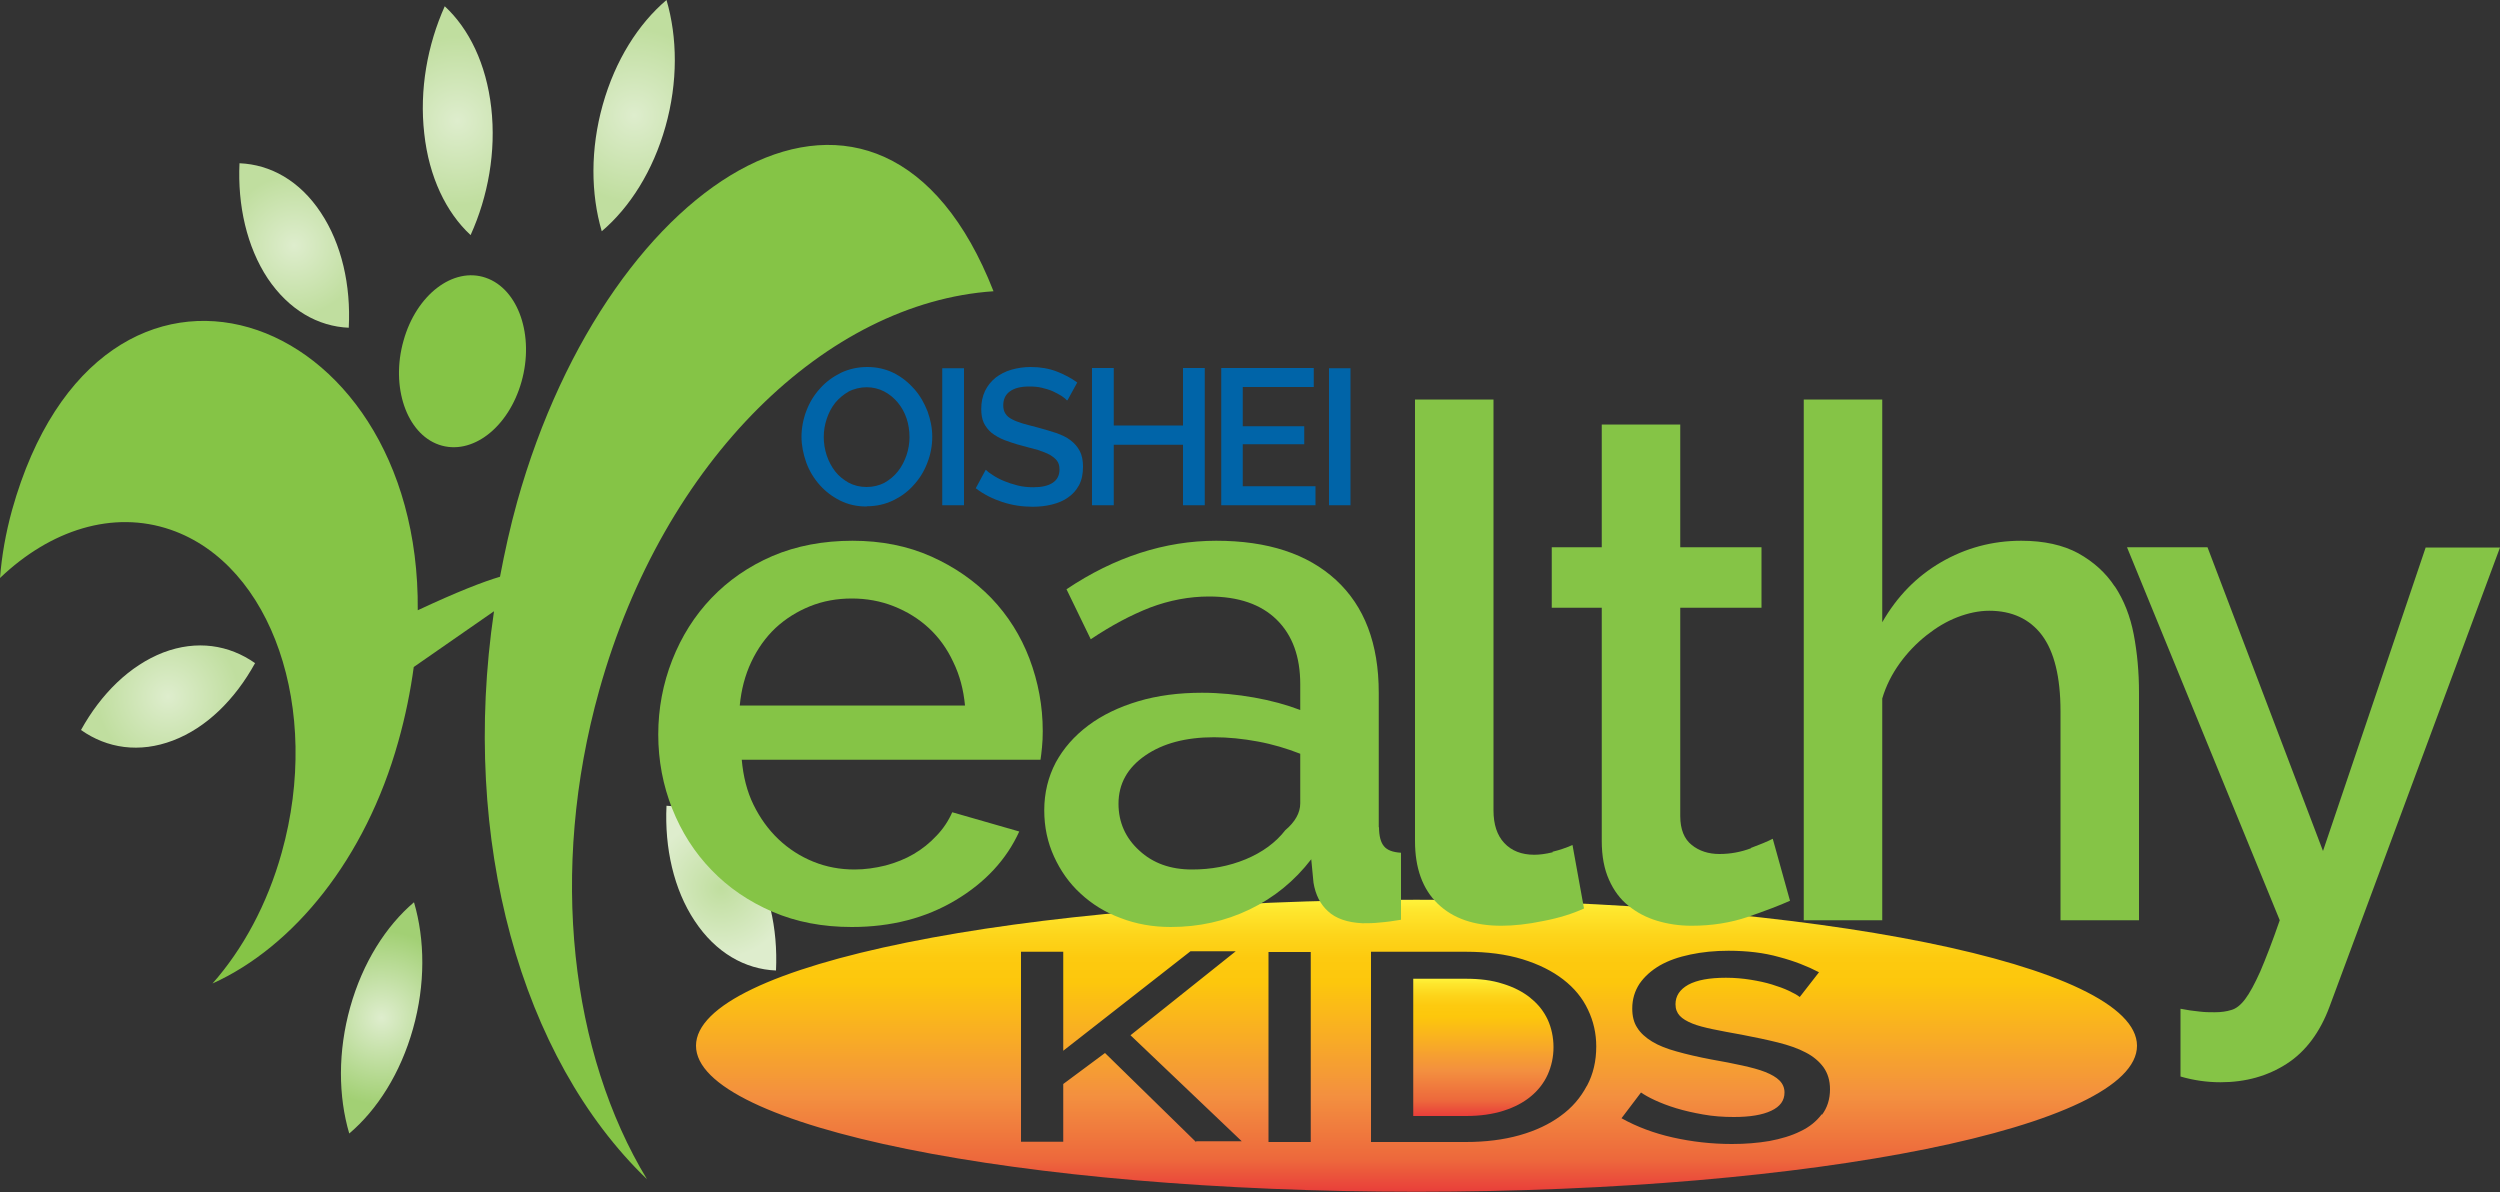<?xml version="1.0" encoding="UTF-8"?><svg id="a" xmlns="http://www.w3.org/2000/svg" xmlns:xlink="http://www.w3.org/1999/xlink" viewBox="0 0 100 47.68"><rect x="0" y="0" width="100" height="47.68" fill="#333333" stroke="none"/><defs><style>.j{fill:url(#e);}.j,.k,.l,.m,.n,.o,.p,.q{fill-rule:evenodd;}.k{fill:url(#d);}.l{fill:url(#g);}.m{fill:url(#f);}.n{fill:url(#h);}.o{fill:url(#i);}.p{fill:url(#b);}.q{fill:url(#c);}.r{fill:#0064a8;}.s{fill:#85c446;}</style><radialGradient id="b" cx="25.37" cy="4.62" fx="25.37" fy="4.62" r="3.47" gradientTransform="matrix(1, 0, 0, 1, 0, 0)" gradientUnits="userSpaceOnUse"><stop offset="0" stop-color="#deedcd"/><stop offset="1" stop-color="#c0de9f"/></radialGradient><radialGradient id="c" cx="28.85" cy="35.52" fx="28.85" fy="35.52" r="2.8" gradientTransform="matrix(1, 0, 0, 1, 0, 0)" gradientUnits="userSpaceOnUse"><stop offset="0" stop-color="#c0de9f"/><stop offset="1" stop-color="#deedcd"/></radialGradient><radialGradient id="d" cx="15.26" cy="40.71" fx="15.26" fy="40.71" r="3.47" gradientTransform="matrix(1, 0, 0, 1, 0, 0)" gradientUnits="userSpaceOnUse"><stop offset="0" stop-color="#deedcd"/><stop offset="1" stop-color="#a2d074"/></radialGradient><radialGradient id="e" cx="6.72" cy="27.86" fx="6.72" fy="27.86" r="2.85" gradientTransform="matrix(1, 0, 0, 1, 0, 0)" gradientUnits="userSpaceOnUse"><stop offset="0" stop-color="#deedcd"/><stop offset="1" stop-color="#c0de9f"/></radialGradient><radialGradient id="f" cx="11.77" cy="9.82" fx="11.77" fy="9.82" r="2.8" gradientTransform="matrix(1, 0, 0, 1, 0, 0)" gradientUnits="userSpaceOnUse"><stop offset="0" stop-color="#deedcd"/><stop offset="1" stop-color="#c0de9f"/></radialGradient><radialGradient id="g" cx="18.3" cy="4.83" fx="18.3" fy="4.83" r="3.38" gradientTransform="matrix(1, 0, 0, 1, 0, 0)" gradientUnits="userSpaceOnUse"><stop offset="0" stop-color="#deedcd"/><stop offset="1" stop-color="#c0de9f"/></radialGradient><linearGradient id="h" x1="59.32" y1="39.14" x2="59.32" y2="44.63" gradientTransform="matrix(1, 0, 0, 1, 0, 0)" gradientUnits="userSpaceOnUse"><stop offset="0" stop-color="#fff33b"/><stop offset=".04" stop-color="#fee62d"/><stop offset=".12" stop-color="#fdd51b"/><stop offset=".2" stop-color="#fdca0f"/><stop offset=".28" stop-color="#fdc70c"/><stop offset=".67" stop-color="#f3903f"/><stop offset=".89" stop-color="#ed683c"/><stop offset="1" stop-color="#e93e3a"/></linearGradient><linearGradient id="i" x1="56.66" y1="35.99" x2="56.66" y2="47.68" xlink:href="#h"/></defs><path class="p" d="M24.07,9.25c-.44-1.5-.46-3.28,.04-5.06s1.42-3.23,2.55-4.19c.44,1.5,.46,3.28-.04,5.06s-1.43,3.24-2.55,4.19h0Z"/><path class="q" d="M26.66,32.23c1.24,.05,2.41,.71,3.25,1.97,.84,1.27,1.21,2.93,1.13,4.62-1.24-.05-2.41-.71-3.25-1.98-.84-1.26-1.21-2.92-1.13-4.61h0Z"/><path class="k" d="M16.56,36.09c.44,1.5,.46,3.28-.04,5.06s-1.43,3.24-2.55,4.19c-.44-1.49-.46-3.28,.04-5.06s1.43-3.24,2.55-4.19h0Z"/><path class="j" d="M10.2,26.53c-.8,1.45-1.94,2.58-3.28,3.09-1.34,.51-2.63,.32-3.68-.42,.8-1.45,1.95-2.58,3.29-3.1,1.34-.51,2.63-.31,3.68,.43h0Z"/><path class="m" d="M13.96,13.11c-1.24-.05-2.4-.71-3.25-1.97-.84-1.27-1.21-2.93-1.13-4.61,1.24,.05,2.41,.7,3.25,1.97,.84,1.26,1.21,2.92,1.12,4.61h0Z"/><path class="l" d="M18.82,9.4c-.97-.9-1.66-2.31-1.85-4.06-.2-1.76,.13-3.55,.82-5.09,.97,.9,1.66,2.3,1.86,4.06,.2,1.76-.13,3.55-.82,5.08h0Z"/><g><path class="r" d="M32.95,17.47c0,.26,.04,.51,.12,.75,.08,.24,.2,.46,.34,.64,.15,.19,.33,.33,.54,.45,.21,.11,.45,.17,.71,.17s.51-.06,.72-.17c.21-.12,.39-.27,.54-.46,.15-.19,.26-.41,.34-.64,.08-.24,.12-.48,.12-.73,0-.26-.04-.51-.12-.75-.08-.24-.2-.45-.35-.63-.15-.18-.33-.33-.54-.44-.21-.11-.45-.17-.7-.17s-.51,.06-.72,.17c-.21,.12-.39,.27-.54,.45-.15,.19-.26,.4-.34,.64-.08,.24-.12,.48-.12,.73h0Zm1.71,2.79c-.39,0-.74-.08-1.06-.24-.32-.16-.59-.37-.82-.63-.23-.26-.41-.56-.53-.89-.12-.34-.19-.68-.19-1.03s.07-.72,.2-1.05c.13-.34,.31-.63,.55-.89,.23-.26,.51-.46,.83-.62,.32-.15,.67-.23,1.05-.23s.74,.08,1.06,.24c.32,.16,.59,.38,.82,.64,.23,.26,.4,.56,.53,.89,.12,.33,.19,.67,.19,1.02,0,.37-.07,.72-.2,1.05-.13,.34-.31,.63-.55,.89-.23,.26-.51,.46-.82,.61-.32,.15-.66,.23-1.04,.23h0Z"/><polygon class="r" points="37.69 20.21 37.69 14.73 38.56 14.73 38.56 20.21 37.69 20.21 37.69 20.21"/><path class="r" d="M42.67,16.01c-.05-.06-.13-.12-.22-.18-.1-.06-.21-.12-.34-.18-.13-.06-.28-.1-.44-.14-.16-.04-.33-.05-.51-.05-.34,0-.6,.07-.77,.2-.18,.13-.26,.32-.26,.56,0,.13,.03,.24,.09,.33,.06,.09,.14,.16,.26,.22,.11,.06,.26,.12,.43,.17,.17,.05,.37,.1,.6,.16,.27,.07,.51,.15,.74,.22,.22,.08,.42,.17,.57,.29,.16,.12,.28,.26,.37,.43,.09,.17,.13,.38,.13,.63,0,.29-.05,.53-.16,.74-.11,.2-.25,.36-.44,.49-.18,.13-.4,.22-.64,.28-.24,.06-.5,.09-.77,.09-.42,0-.82-.06-1.22-.19-.39-.13-.75-.31-1.06-.55l.4-.74c.07,.07,.16,.14,.29,.22,.12,.08,.27,.16,.44,.23,.17,.07,.35,.13,.55,.18,.2,.05,.41,.07,.63,.07,.33,0,.59-.06,.77-.18,.18-.12,.27-.3,.27-.53,0-.14-.03-.26-.1-.35-.07-.09-.17-.17-.29-.24-.13-.07-.29-.13-.47-.19-.19-.05-.4-.11-.63-.17-.27-.07-.51-.15-.72-.23-.2-.08-.37-.18-.51-.29-.13-.11-.24-.25-.31-.4-.07-.15-.1-.34-.1-.55,0-.27,.05-.51,.15-.72,.1-.21,.24-.38,.42-.53,.18-.14,.39-.25,.63-.32,.24-.07,.5-.11,.78-.11,.38,0,.73,.06,1.04,.18,.31,.12,.59,.27,.82,.44l-.39,.71h0Z"/><polygon class="r" points="48.19 14.72 48.19 20.21 47.32 20.21 47.32 17.79 44.55 17.79 44.55 20.21 43.68 20.21 43.68 14.72 44.55 14.72 44.55 17.02 47.32 17.02 47.32 14.72 48.19 14.72 48.19 14.72"/><polygon class="r" points="52.62 19.45 52.62 20.21 48.85 20.21 48.85 14.72 52.55 14.72 52.55 15.48 49.71 15.48 49.71 17.05 52.17 17.05 52.17 17.77 49.71 17.77 49.71 19.45 52.62 19.45 52.62 19.45"/><polygon class="r" points="53.16 20.21 53.16 14.73 54.02 14.73 54.02 20.21 53.16 20.21 53.16 20.21"/></g><g><path class="n" d="M61.21,39.91c-.3-.24-.67-.43-1.1-.56-.43-.14-.92-.2-1.47-.2h-2.11v5.49h2.11c.56,0,1.06-.07,1.5-.21,.44-.14,.8-.33,1.1-.58,.3-.25,.52-.54,.67-.87,.15-.34,.23-.7,.23-1.09s-.08-.77-.23-1.1c-.16-.34-.38-.62-.68-.86Z"/><path class="o" d="M56.66,35.99c-15.92,0-28.82,2.61-28.82,5.84s12.9,5.84,28.82,5.84,28.82-2.61,28.82-5.84-12.9-5.84-28.82-5.84Zm-8.82,9.69l-3.64-3.56-1.67,1.24v2.31h-1.69v-7.6h1.69v3.96l5.09-3.98h1.81l-4.21,3.36,4.45,4.24h-1.82Zm4.59,0h-1.69v-7.6h1.69v7.6Zm11.04-2.24c-.25,.47-.59,.87-1.05,1.2-.45,.33-1,.59-1.64,.77-.64,.18-1.36,.27-2.15,.27h-3.79v-7.61h3.79c.86,0,1.62,.1,2.27,.3,.65,.2,1.19,.47,1.63,.81,.44,.34,.77,.74,.99,1.21,.22,.46,.33,.95,.33,1.47,0,.58-.12,1.1-.37,1.57Zm9.4,1.13c-.21,.28-.49,.51-.85,.68-.36,.18-.77,.3-1.24,.39-.47,.08-.97,.12-1.5,.12-.81,0-1.6-.09-2.36-.26-.76-.17-1.45-.43-2.06-.77l.78-1.03c.13,.09,.32,.2,.56,.31,.24,.11,.52,.22,.85,.32,.33,.1,.68,.18,1.08,.25,.39,.07,.8,.1,1.22,.1,.64,0,1.14-.08,1.5-.25,.36-.17,.53-.41,.53-.73,0-.19-.07-.35-.2-.48-.13-.13-.32-.24-.57-.34-.25-.1-.56-.18-.92-.26-.36-.08-.77-.16-1.23-.24-.53-.1-1-.21-1.39-.32-.4-.11-.73-.24-.99-.4-.26-.16-.46-.34-.59-.55-.14-.21-.2-.47-.2-.77,0-.37,.1-.7,.29-.99,.2-.29,.47-.53,.81-.73,.35-.2,.75-.34,1.23-.44,.47-.1,.98-.15,1.52-.15,.74,0,1.42,.08,2.02,.25,.61,.16,1.14,.37,1.6,.61l-.77,.99c-.1-.08-.25-.16-.44-.25-.19-.09-.41-.17-.67-.25-.26-.08-.54-.14-.85-.19-.31-.05-.64-.08-.99-.08-.66,0-1.16,.09-1.51,.28-.34,.19-.51,.45-.51,.78,0,.19,.06,.34,.17,.46s.28,.22,.5,.31c.22,.09,.5,.16,.83,.23,.33,.07,.72,.14,1.16,.22,.52,.1,1,.2,1.44,.31,.44,.11,.81,.24,1.11,.4,.31,.16,.54,.36,.71,.59,.17,.24,.26,.53,.26,.88,0,.4-.11,.74-.32,1.02Z"/></g><g><path class="s" d="M17.56,17.79c1.31,.45,2.78-.68,3.3-2.52s-.12-3.71-1.43-4.16c-1.3-.45-2.78,.68-3.29,2.52-.52,1.84,.12,3.71,1.42,4.16Z"/><path class="s" d="M23.97,27.61c2.58-9.23,9.11-15.51,15.77-15.96C35.26,.21,24.38,6.89,20.69,20.06c-.28,1-.5,2.01-.69,3.01-.68,.2-1.73,.61-3.29,1.34,.11-12.2-12.7-16.63-16.23-4-.25,.91-.41,1.81-.48,2.71,2.01-1.92,4.51-2.73,6.83-1.93,4.05,1.4,6.04,7.18,4.44,12.91-.58,2.08-1.56,3.87-2.77,5.24,3.25-1.47,6.12-4.99,7.43-9.67,.29-1.03,.49-2.03,.62-2.99l3.21-2.23c-1.35,9.16,1.07,17.86,6.12,22.72-3.04-5.01-3.94-12.31-1.91-19.56Z"/><path class="s" d="M39.66,23.93c-.67-.69-1.47-1.25-2.41-1.67-.94-.42-1.99-.63-3.15-.63s-2.24,.2-3.2,.61c-.95,.41-1.76,.97-2.44,1.68-.68,.71-1.2,1.54-1.57,2.48-.37,.94-.56,1.94-.56,2.98s.19,2.04,.56,2.97c.37,.93,.89,1.75,1.57,2.45,.67,.7,1.49,1.26,2.44,1.67,.95,.41,2.01,.61,3.17,.61,1.58,0,2.96-.36,4.15-1.07,1.19-.71,2.04-1.63,2.55-2.75l-2.68-.77c-.15,.34-.36,.66-.63,.94-.27,.29-.57,.53-.91,.73-.34,.2-.72,.35-1.13,.46-.41,.1-.82,.16-1.24,.16-.57,0-1.12-.1-1.64-.31-.52-.21-.99-.51-1.4-.9-.41-.39-.74-.85-1-1.38-.26-.53-.41-1.13-.47-1.8h11.95c.02-.13,.04-.3,.06-.5,.02-.2,.03-.41,.03-.64,0-1.01-.18-1.97-.53-2.9-.35-.92-.86-1.73-1.53-2.43Zm-10.07,4.29c.06-.63,.21-1.21,.46-1.74,.25-.53,.57-.98,.97-1.36,.4-.37,.86-.66,1.38-.87,.52-.21,1.08-.31,1.67-.31s1.15,.1,1.68,.31c.53,.21,1,.5,1.4,.87,.4,.37,.73,.82,.98,1.36,.26,.53,.41,1.11,.47,1.74h-9.02Z"/><path class="s" d="M55.15,33.1v-5.39c0-1.96-.57-3.46-1.71-4.51-1.14-1.05-2.74-1.57-4.79-1.57s-4.07,.65-5.99,1.94l.97,2c.82-.55,1.61-.97,2.38-1.27,.77-.29,1.56-.44,2.35-.44,1.18,0,2.08,.31,2.71,.93,.63,.62,.94,1.48,.94,2.58v1.03c-.55-.21-1.17-.38-1.85-.5-.68-.12-1.38-.19-2.08-.19-.93,0-1.78,.11-2.55,.34-.77,.23-1.44,.55-2,.97-.56,.42-.99,.91-1.3,1.48-.3,.57-.46,1.21-.46,1.91,0,.67,.13,1.28,.39,1.85,.26,.57,.61,1.07,1.06,1.48,.45,.42,.98,.75,1.6,.98,.62,.24,1.29,.36,2.01,.36,1.12,0,2.17-.23,3.15-.7,.98-.47,1.8-1.14,2.47-2.01l.09,.94c.08,.48,.27,.86,.58,1.14,.31,.29,.77,.45,1.38,.48,.21,0,.44,0,.7-.03,.26-.02,.54-.06,.84-.11v-2.68c-.32-.02-.55-.1-.68-.26-.13-.15-.2-.41-.2-.77Zm-3.14-.97c0,.38-.2,.74-.6,1.08-.38,.49-.91,.88-1.58,1.16-.68,.28-1.39,.41-2.15,.41-.86,0-1.56-.25-2.11-.76-.55-.5-.83-1.13-.83-1.87,0-.8,.36-1.44,1.07-1.93,.71-.49,1.63-.73,2.75-.73,.57,0,1.16,.06,1.75,.17,.6,.11,1.16,.28,1.7,.49v1.97Z"/><path class="s" d="M62.11,34.09c-.29,.07-.53,.1-.74,.1-.51,0-.91-.16-1.2-.47-.29-.31-.43-.75-.43-1.3V15.98h-3.14v17.66c0,1.08,.3,1.92,.91,2.51,.61,.59,1.46,.88,2.54,.88,.49,0,1.06-.06,1.68-.19,.63-.12,1.17-.29,1.63-.5l-.46-2.54c-.25,.11-.51,.2-.8,.27Z"/><path class="s" d="M70.04,33.93c-.4,.15-.82,.23-1.26,.23s-.81-.12-1.11-.36c-.3-.24-.46-.62-.46-1.16v-8.33h3.25v-2.42h-3.25v-4.91h-3.14v4.91h-2v2.42h2v9.33c0,.61,.1,1.13,.29,1.55,.19,.43,.45,.78,.78,1.04,.33,.27,.71,.47,1.14,.6,.43,.13,.89,.2,1.38,.2,.82,0,1.57-.12,2.27-.36,.69-.24,1.25-.45,1.67-.64l-.69-2.48c-.19,.1-.48,.22-.88,.37Z"/><path class="s" d="M84.59,23.46c-.36-.55-.85-.99-1.46-1.33-.61-.33-1.37-.5-2.28-.5-1.16,0-2.23,.29-3.21,.86-.98,.57-1.76,1.37-2.35,2.4V15.98h-3.14v20.83h3.14v-8.87c.15-.51,.39-.98,.7-1.41,.31-.43,.67-.8,1.06-1.11,.39-.31,.8-.56,1.24-.73,.44-.17,.87-.26,1.28-.26,.91,0,1.62,.33,2.11,.98,.49,.66,.74,1.67,.74,3.04v8.36h3.14v-9.1c0-.82-.07-1.59-.21-2.33-.14-.73-.39-1.37-.76-1.93Z"/><path class="s" d="M97.03,21.89l-4.11,12.15-4.62-12.15h-3.22l6.11,14.92c-.3,.87-.57,1.56-.78,2.05-.22,.49-.42,.86-.6,1.1-.18,.24-.37,.39-.56,.44-.19,.06-.41,.09-.66,.09-.19,0-.4,0-.63-.03-.23-.02-.48-.06-.74-.11v2.71c.51,.15,1.05,.23,1.6,.23,1.01,0,1.89-.25,2.65-.74,.76-.49,1.33-1.26,1.71-2.28l6.82-18.37h-2.97Z"/></g></svg>